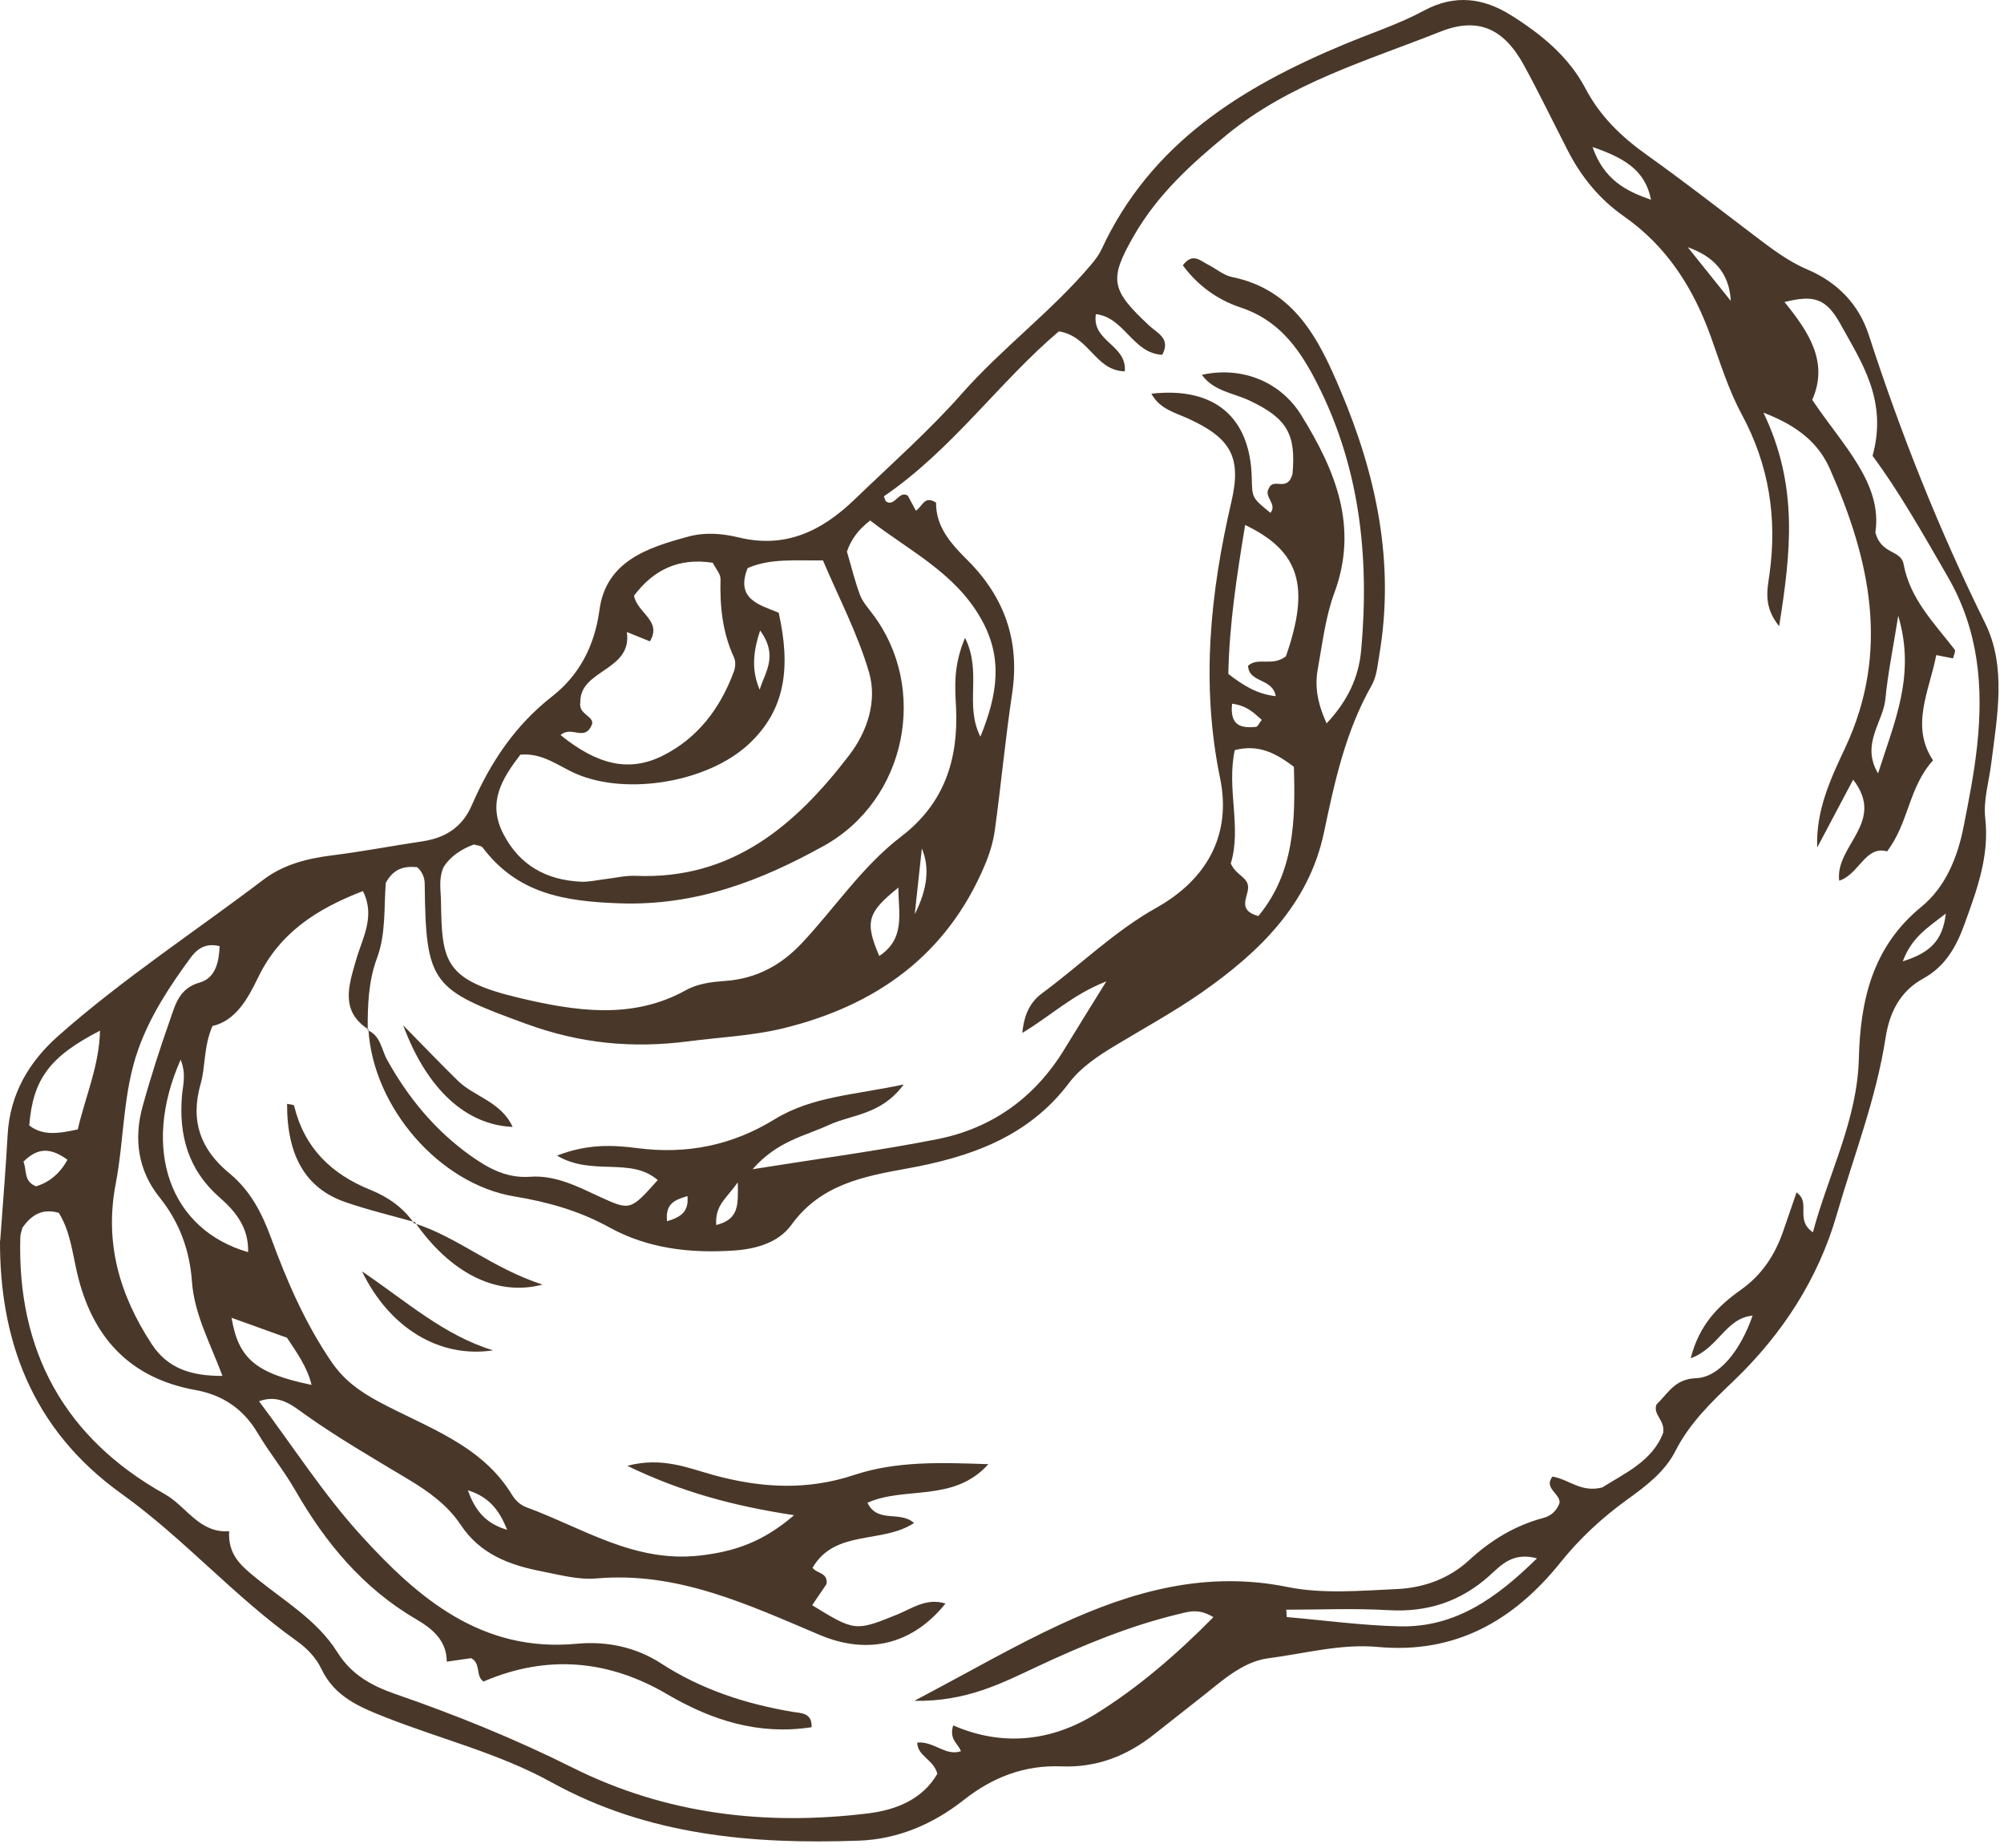 <svg xmlns="http://www.w3.org/2000/svg" fill="none" viewBox="0 0 218 201" height="201" width="218">
<path fill="#493829" d="M0.02 134.959C0.35 130.399 0.64 126.919 0.83 123.429C1.08 118.989 3.14 115.489 6.38 112.629C13.39 106.439 21.21 101.329 28.64 95.689C30.81 94.039 33.38 93.379 36.08 93.039C39.38 92.629 42.65 91.999 45.94 91.509C48.42 91.139 50.27 89.999 51.31 87.609C53.32 82.989 55.97 78.939 60.08 75.729C62.96 73.479 64.68 70.309 65.21 66.349C65.92 61.019 70.49 59.539 74.93 58.349C76.72 57.869 78.57 58.019 80.38 58.459C85.44 59.679 89.38 57.779 92.98 54.309C96.9 50.529 101.06 46.859 104.6 42.849C109.03 37.829 114.4 33.869 118.68 28.799C119.11 28.289 119.53 27.749 119.81 27.159C125.14 15.619 135.04 9.489 146.19 4.839C149.11 3.619 152.15 2.639 154.91 1.149C158.28 -0.661 161.38 -0.211 164.36 1.649C167.62 3.689 170.63 6.129 172.47 9.619C174.07 12.669 176.41 14.909 179.17 16.869C183.1 19.669 186.92 22.639 190.76 25.559C192.62 26.969 194.44 28.389 196.63 29.319C199.85 30.689 202.2 33.079 203.28 36.399C206.77 47.159 210.93 57.619 215.95 67.779C218.29 72.509 217.26 77.909 216.61 83.049C216.36 85.029 215.74 87.049 215.96 88.979C216.43 93.159 215.03 96.849 213.67 100.599C212.8 103.009 211.56 105.149 209.23 106.419C206.65 107.839 205.53 110.169 205.11 112.919C204.09 119.529 201.64 125.759 199.8 132.129C197.79 139.089 193.88 145.129 188.59 150.189C186.19 152.489 183.8 154.769 182.25 157.829C181.11 160.069 179.06 161.629 177.01 163.099C174.3 165.059 171.87 167.299 169.76 169.929C164.67 176.269 158.32 179.909 149.88 179.129C145.86 178.759 141.94 179.849 137.99 180.359C135.85 180.629 133.99 181.939 132.28 183.319C130.07 185.099 127.83 186.819 125.61 188.589C122.64 190.959 119.34 192.269 115.47 192.119C111.49 191.959 108.03 193.259 104.86 195.759C101.55 198.369 97.71 200.049 93.4 200.199C81.79 200.609 70.46 199.629 59.99 193.849C54.29 190.699 47.91 189.139 41.88 186.759C39.04 185.639 36.37 184.509 34.94 181.479C34.4 180.329 33.38 179.259 32.32 178.509C25.51 173.679 19.98 167.309 13.22 162.469C3.28 155.359 -0.04 145.469 0 134.929L0.02 134.959ZM40.1 111.979C36.98 109.979 37.93 107.229 38.71 104.489C39.39 102.079 40.88 99.699 39.48 96.919C34.42 98.859 30.41 101.489 28.08 106.309C26.95 108.649 25.64 111.009 23.11 111.599C22.13 113.889 22.37 115.979 21.83 117.869C20.67 121.909 21.81 125.029 24.95 127.609C27.22 129.469 28.5 131.939 29.49 134.649C31.21 139.339 33.19 143.909 36.03 148.079C37.38 150.069 39.07 151.309 41.23 152.469C46.44 155.269 52.41 157.119 55.74 162.649C56.06 163.179 56.64 163.709 57.22 163.919C63.37 166.169 68.98 169.999 76.12 169.189C79.89 168.759 83 167.719 86.38 164.799C79.82 163.799 74.16 162.289 68.24 159.429C72.03 158.419 74.86 159.679 77.68 160.449C82.79 161.839 87.78 162.129 92.9 160.429C97.5 158.899 102.3 159.069 107.52 159.249C103.74 163.459 98.46 161.609 94.36 163.449C95.49 165.739 97.89 164.259 99.43 165.649C95.97 167.939 90.83 166.309 88.39 170.519C88.83 171.149 90.1 171.029 89.91 172.289C89.41 173.019 88.88 173.809 88.35 174.589C93 177.449 93.07 177.439 97.63 175.589C99.25 174.929 100.8 173.759 102.85 174.409C99.3 178.829 94.47 180.049 89.19 177.829C81.39 174.539 73.73 170.899 64.87 171.679C62.93 171.849 60.9 171.289 58.94 170.909C55.44 170.229 52.23 169.049 50.11 165.839C48.71 163.729 46.66 162.249 44.5 160.949C40.65 158.629 36.76 156.399 33.09 153.779C31.78 152.839 30.32 151.609 28.18 152.409C31.96 157.449 35.22 162.539 39.23 166.949C45.47 173.819 52.39 179.769 62.77 178.779C65.94 178.479 69.15 179.129 71.88 180.899C76.3 183.769 81.15 185.339 86.29 186.199C87.14 186.339 88.35 186.269 88.29 187.859C82.56 188.739 77.49 187.149 72.59 184.279C66.21 180.529 59.51 179.919 52.6 182.889C51.7 182.309 52.35 180.909 51.25 180.349C50.51 180.449 49.71 180.569 48.6 180.729C48.6 178.429 47.02 177.139 45.31 176.139C39.51 172.759 35.42 167.839 32.13 162.109C30.89 159.949 29.29 157.989 28.02 155.849C26.46 153.229 24.22 151.719 21.27 151.189C14.02 149.879 9.97 145.349 8.37 138.369C7.86 136.129 7.6 133.819 6.39 131.909C4.46 131.379 3.36 132.259 2.45 133.509C2.36 133.879 2.22 134.199 2.21 134.519C1.84 146.989 7.06 156.429 17.91 162.499C20.3 163.839 21.66 166.779 24.93 166.539C24.77 169.119 26.27 170.339 27.88 171.649C30.96 174.159 34.51 176.219 36.69 179.689C38.2 182.109 40.36 183.329 42.98 184.239C49.58 186.519 56.05 189.139 62.31 192.269C72.45 197.329 83.23 198.589 94.37 197.239C97.54 196.859 100.37 195.679 101.97 192.919C101.53 191.329 99.8 191.009 99.78 189.529C101.61 189.359 102.84 191.039 104.53 190.469C104.22 189.599 103.22 189.219 103.69 187.659C109.03 189.989 114.38 189.409 119.22 186.399C123.84 183.529 127.97 179.959 132 175.889C130.41 174.919 129.35 175.279 128.23 175.549C122.86 176.839 117.8 178.939 112.82 181.269C108.96 183.079 105.12 185.089 99.46 184.989C105.43 181.849 110.3 179.009 115.39 176.659C123.19 173.059 131.21 170.809 140.06 172.609C143.9 173.389 148.03 173.009 152.01 172.829C154.86 172.699 157.63 171.699 159.77 169.729C162.16 167.529 164.79 165.919 167.92 165.089C168.75 164.869 169.35 164.299 169.65 163.469C169.77 162.459 167.88 161.869 168.88 160.599C170.68 160.889 171.97 162.379 174.3 161.779C176.65 160.279 179.77 158.939 180.93 155.819C181.13 154.429 179.75 153.849 180.21 152.729C181.47 151.569 182.15 149.979 184.49 149.899C187.08 149.809 189.37 146.779 190.65 143.099C187.73 143.349 186.93 146.649 183.92 147.729C184.85 144.049 186.96 141.999 189.37 140.289C191.66 138.669 193.07 136.519 193.97 133.939C194.45 132.549 194.93 131.159 195.43 129.699C197.05 130.799 195.21 132.639 197.21 134.029C198.97 127.519 202.04 121.799 202.21 115.129C202.37 108.819 203.68 102.979 209.01 98.629C211.63 96.489 212.94 93.279 213.6 89.939C214.18 87.009 214.76 84.059 215.08 81.089C215.76 74.699 215.26 68.589 211.9 62.759C209.17 58.019 206.46 53.269 203.7 49.579C205.37 43.539 202.5 39.409 200.22 35.269C198.63 32.389 197.27 32.069 194.12 32.849C196.74 36.069 198.96 39.379 197.14 43.489C200.44 48.429 204.8 52.539 204.01 57.909C204.63 60.339 206.79 59.769 207.08 61.369C207.78 65.159 210.42 67.779 212.64 70.659C212.76 70.819 212.54 71.239 212.46 71.609C211.85 71.489 211.24 71.369 210.63 71.249C209.89 75.129 207.78 78.939 210.28 82.699C207.61 85.649 207.65 89.499 205.28 92.599C202.92 91.929 202.24 95.099 200.07 95.789C199.61 91.949 205.19 89.439 201.59 84.799C200.1 87.599 198.89 89.889 197.68 92.179C197.52 88.159 199.14 84.699 200.73 81.319C205.63 70.859 203.44 60.869 199.06 50.999C197.85 48.269 195.7 46.369 191.83 44.879C195.68 52.889 194.8 60.139 193.54 68.109C191.8 65.969 192.25 64.149 192.49 62.439C193.34 56.309 192.44 50.559 189.46 45.049C188.05 42.439 187.15 39.529 186.14 36.709C184.25 31.399 181.36 26.819 176.68 23.549C174.02 21.689 172.04 19.279 170.57 16.419C168.97 13.309 167.45 10.159 165.78 7.099C163.58 3.079 160.77 1.819 156.67 3.449C148.67 6.629 140.33 9.019 133.43 14.679C129.51 17.889 125.9 21.209 123.37 25.599C120.61 30.399 120.81 31.499 125.02 35.419C125.9 36.239 127.39 36.819 126.43 38.589C123.24 38.449 122.3 34.499 119.21 34.169C118.75 37.169 122.6 37.479 122.36 40.389C119.12 40.319 118.56 36.589 115.19 36.039C108.77 41.459 103.56 48.929 96.17 53.969C96.13 53.989 96.26 54.259 96.35 54.509C97.32 55.239 97.79 53.259 98.76 53.919C99.05 54.469 99.34 54.999 99.63 55.539C100.36 55.119 100.51 53.829 101.83 54.669C101.79 57.259 103.42 59.119 105.23 60.909C109.27 64.929 110.97 69.719 110.1 75.449C109.36 80.379 108.9 85.359 108.22 90.299C108.04 91.599 107.64 92.899 107.12 94.119C102.97 103.929 95.26 109.389 85.18 111.849C81.8 112.669 78.32 112.809 74.89 113.259C68.76 114.049 63.12 113.499 57.3 111.379C46.98 107.629 46.32 107.089 46.2 96.169C46.2 95.479 45.98 94.869 45.38 94.319C44.04 94.179 42.82 94.439 41.97 96.019C41.75 98.619 42.01 101.509 41.01 104.209C40.06 106.769 39.99 109.399 40 112.059L40.09 111.989L40.1 111.979ZM106.65 80.129C108.55 75.449 109.1 71.539 106.75 67.349C103.91 62.289 98.91 59.909 94.66 56.609C93.41 57.579 92.62 58.599 92.13 59.989C92.58 61.509 92.97 63.129 93.54 64.679C93.82 65.429 94.4 66.089 94.9 66.749C101.04 74.799 98.66 86.989 89.6 92.009C82.76 95.799 75.7 98.539 67.39 98.249C61.3 98.039 56.28 97.169 52.5 92.179C52.34 91.969 51.9 91.959 51.55 91.849C50.14 92.369 48.93 93.189 48.23 94.359C47.69 95.669 47.96 96.839 47.97 97.999C48.08 104.579 48.25 106.599 56.58 108.559C62.5 109.949 68.73 110.959 74.59 107.709C75.94 106.959 77.43 106.799 78.93 106.689C82.24 106.439 84.92 105.029 87.2 102.609C90.83 98.749 93.78 94.239 98.04 90.979C102.72 87.399 104.27 82.619 104 76.939C103.89 74.749 103.68 72.449 104.98 69.369C106.86 73.179 104.89 76.629 106.65 80.129ZM84.71 66.649C85.98 72.379 85.59 77.119 81.4 80.979C77 85.039 68.3 86.549 62.74 84.189C60.8 83.369 59.07 81.859 56.61 82.079C54.63 84.659 52.99 87.259 54.74 90.669C56.51 94.119 59.43 95.719 63.2 95.899C64.02 95.939 64.85 95.739 65.67 95.639C66.82 95.509 67.98 95.219 69.12 95.259C79.63 95.709 86.54 89.779 92.4 82.109C94.38 79.519 95.43 76.219 94.54 73.139C93.31 68.929 91.22 64.959 89.52 60.949C86.49 60.999 83.83 60.699 81.33 61.789C79.99 65.159 82.58 65.779 84.71 66.639V66.649ZM60.98 79.949C64.97 83.179 68.41 84.009 72.04 82.219C75.9 80.309 78.38 77.009 79.85 72.989C80.01 72.549 80.04 71.929 79.85 71.519C78.59 68.799 78.3 65.949 78.38 62.999C78.4 62.429 77.85 61.849 77.54 61.209C73.76 60.629 71.06 62.019 68.97 64.789C69.33 66.699 72.05 67.499 70.7 69.759C69.94 69.449 69.2 69.149 68.19 68.739C68.81 72.979 63.09 72.809 63.13 76.339C62.87 77.739 64.67 77.869 64.4 78.789C63.6 80.739 62.2 78.869 60.98 79.949ZM23.89 102.909C22.27 102.499 21.35 103.319 20.71 104.199C18.46 107.269 16.37 110.429 15.06 114.079C13.35 118.839 13.52 123.879 12.59 128.739C11.34 135.219 13.03 140.879 16.51 146.199C18.28 148.899 20.89 149.659 24.2 149.649C22.84 146.019 21.14 142.949 20.88 139.389C20.64 136.019 19.54 132.949 17.37 130.249C15.02 127.329 14.53 123.909 15.51 120.349C16.39 117.159 17.41 113.999 18.51 110.879C19.09 109.219 19.5 107.489 21.74 106.859C23.44 106.379 23.83 104.609 23.89 102.909ZM19.65 115.259C15.32 125.019 18.5 133.739 26.99 136.189C27.07 133.589 25.68 131.799 23.91 130.259C20.49 127.279 19.42 123.489 19.8 119.119C19.9 117.989 20.28 116.839 19.65 115.259ZM8.46 122.839C9.3 119.219 10.79 115.929 10.88 112.099C5.38 114.929 3.59 117.379 3.18 122.409C4.64 123.529 6.25 123.319 8.47 122.839H8.46ZM139.92 175.069C139.94 175.339 139.96 175.609 139.98 175.879C144.08 176.229 148.18 176.799 152.29 176.889C158.32 177.019 162.79 173.819 167.2 169.489C164.5 168.779 163.28 170.259 161.97 171.429C158.84 174.209 155.25 175.379 151.03 175.129C147.34 174.909 143.62 175.079 139.91 175.079L139.92 175.069ZM33.9 150.639C33.39 148.589 32.25 147.079 31.22 145.499C29.22 144.779 27.3 144.089 25.19 143.329C25.94 147.809 27.85 149.369 33.9 150.629V150.639ZM206.49 66.999C205.93 70.549 205.36 73.259 205.1 76.009C204.86 78.549 202.4 80.919 204.3 84.119C206.07 78.509 208.42 73.469 206.5 66.999H206.49ZM95.65 103.979C98.54 102.049 97.72 99.319 97.73 96.539C94.34 99.259 94.06 100.269 95.65 103.979ZM179.6 21.719C178.97 18.479 176.64 17.159 173.24 15.989C174.46 19.519 176.86 20.789 179.6 21.719ZM7.34 126.139C5.54 124.839 4.14 124.759 2.55 126.349C2.94 127.249 2.53 128.499 3.93 129.029C5.404 128.569 6.54 127.606 7.34 126.139ZM188.28 32.729C188.12 29.619 186.34 27.859 183.6 26.889C185.16 28.839 186.72 30.779 188.28 32.729ZM99.51 99.429C100.897 96.702 101.154 94.322 100.28 92.289C99.99 94.989 99.75 97.209 99.51 99.429ZM206.99 104.559C209.87 103.649 211.33 102.389 211.67 99.359C209.71 100.899 207.98 101.909 206.99 104.559ZM82.69 68.579C81.79 71.259 81.85 73.139 82.64 75.019C83.17 73.159 84.73 71.389 82.69 68.579ZM55.17 166.389C54.41 164.539 53.44 162.879 50.9 162.089C51.78 164.639 53.17 165.799 55.17 166.389Z"></path>
<path fill="#493829" d="M40.01 112.059C41.42 112.659 41.49 114.159 42.11 115.269C44.41 119.409 47.35 122.969 51.22 125.719C53.15 127.089 55.14 128.169 57.66 127.989C60.43 127.789 62.82 129.049 65.25 130.169C68.57 131.699 68.6 131.649 71.55 128.349C68.58 125.789 64.45 127.969 60.59 125.689C63.97 124.379 66.72 124.539 69.38 124.879C74.74 125.579 79.69 124.549 84.23 121.759C88.34 119.229 92.96 119.099 98.31 117.949C95.86 121.289 92.66 121.199 90.14 122.369C87.55 123.569 84.57 124.079 81.87 127.169C89.25 125.989 95.65 125.149 101.97 123.899C107.96 122.709 112.62 119.339 115.82 114.069C117.15 111.879 118.51 109.709 120.35 106.739C116.6 108.209 114.4 110.439 111.21 112.339C111.43 110.069 112.24 108.849 113.4 107.999C117.55 104.939 121.24 101.279 125.78 98.739C131.27 95.669 133.99 90.809 132.73 84.669C130.62 74.469 131.64 64.519 133.96 54.549C135.08 49.729 133.89 47.649 129.28 45.539C127.82 44.869 126.15 44.489 125.25 42.819C132.1 42.049 136.01 45.349 136.17 51.969C136.22 54.129 136.17 54.129 138.2 55.779C138.99 54.839 137.45 54.049 138.02 53.129C138.52 51.869 140.05 53.609 140.6 51.549C140.99 47.249 140.05 45.519 135.93 43.569C134.17 42.739 132.04 42.559 130.74 40.769C134.93 39.829 139.22 41.389 141.55 45.149C145.22 51.079 147.84 57.249 145.15 64.499C144.18 67.119 143.86 69.999 143.35 72.779C143.02 74.609 143.28 76.409 144.31 78.679C146.61 76.229 147.8 73.679 148.07 70.739C149 60.429 147.91 50.479 142.99 41.139C141.14 37.629 138.93 34.759 134.95 33.439C132.42 32.609 130.27 31.029 128.67 28.859C129.75 27.429 130.56 28.359 131.37 28.759C132.27 29.199 133.08 29.939 134.02 30.129C140.84 31.519 143.5 36.959 145.83 42.479C149.71 51.649 151.75 61.169 150.05 71.189C149.86 72.329 149.76 73.579 149.21 74.549C146.37 79.539 145.19 85.009 144.02 90.559C142.37 98.379 136.95 103.599 130.69 107.969C127.69 110.059 124.46 111.819 121.32 113.719C119.45 114.849 117.59 116.069 116.29 117.789C111.86 123.669 105.51 125.859 98.69 127.089C93.88 127.959 89.26 128.839 86.09 133.219C84.7 135.139 82.31 135.839 79.88 136.009C75.13 136.339 70.49 135.809 66.31 133.509C63.03 131.699 59.6 130.729 55.95 130.129C47.8 128.779 40.59 120.449 40.08 111.979L39.99 112.049L40.01 112.059ZM133.88 93.899C134.52 95.339 135.92 95.389 135.76 96.729C135.64 97.699 134.68 99.059 136.89 99.629C140.8 94.909 140.93 89.249 140.75 83.399C138.85 81.969 136.96 80.899 134.32 81.589C133.41 85.829 135.09 89.979 133.89 93.899H133.88ZM139.89 71.369C142.52 63.819 141.43 59.969 135.45 57.099C134.56 62.529 133.73 67.809 133.62 73.299C135.2 74.519 136.73 75.499 138.78 75.719C138.42 73.699 135.85 74.319 135.77 72.409C136.87 71.429 138.39 72.539 139.89 71.379V71.369ZM77.91 133.239C80.38 132.599 80.3 131.159 80.26 128.599C78.97 130.409 77.77 131.089 77.91 133.239ZM72.56 132.819C74.22 132.359 74.94 131.659 74.78 130.089C73.41 130.519 72.37 130.869 72.56 132.819ZM134.03 76.539C133.76 78.989 135.07 79.209 136.63 79.059C136.82 79.039 136.97 78.659 137.26 78.299C136.44 77.579 135.7 76.759 134.03 76.539Z"></path>
<path fill="#493829" d="M45.14 132.929C42.6 132.209 40.01 131.599 37.52 130.729C33.23 129.229 31.21 125.679 31.23 120.059C31.5 120.119 31.96 120.139 31.99 120.259C33.11 124.849 36.02 127.699 40.35 129.439C42.16 130.169 43.86 131.329 45.03 133.039L45.14 132.929Z"></path>
<path fill="#493829" d="M53.64 146.869C47.81 147.759 42.36 144.429 39.38 138.279C44.26 141.579 48.29 145.239 53.64 146.869Z"></path>
<path fill="#493829" d="M55.76 122.569C50.74 122.349 46.47 118.549 43.86 111.519C46.32 114.019 48.03 115.809 49.8 117.539C51.6 119.299 54.5 119.809 55.76 122.559V122.569Z"></path>
<path fill="#493829" d="M45.03 133.039C49.77 134.529 53.48 137.909 59.01 139.719C53.87 141.069 48.9 138.309 45.14 132.929L45.03 133.039Z"></path>
</svg>
